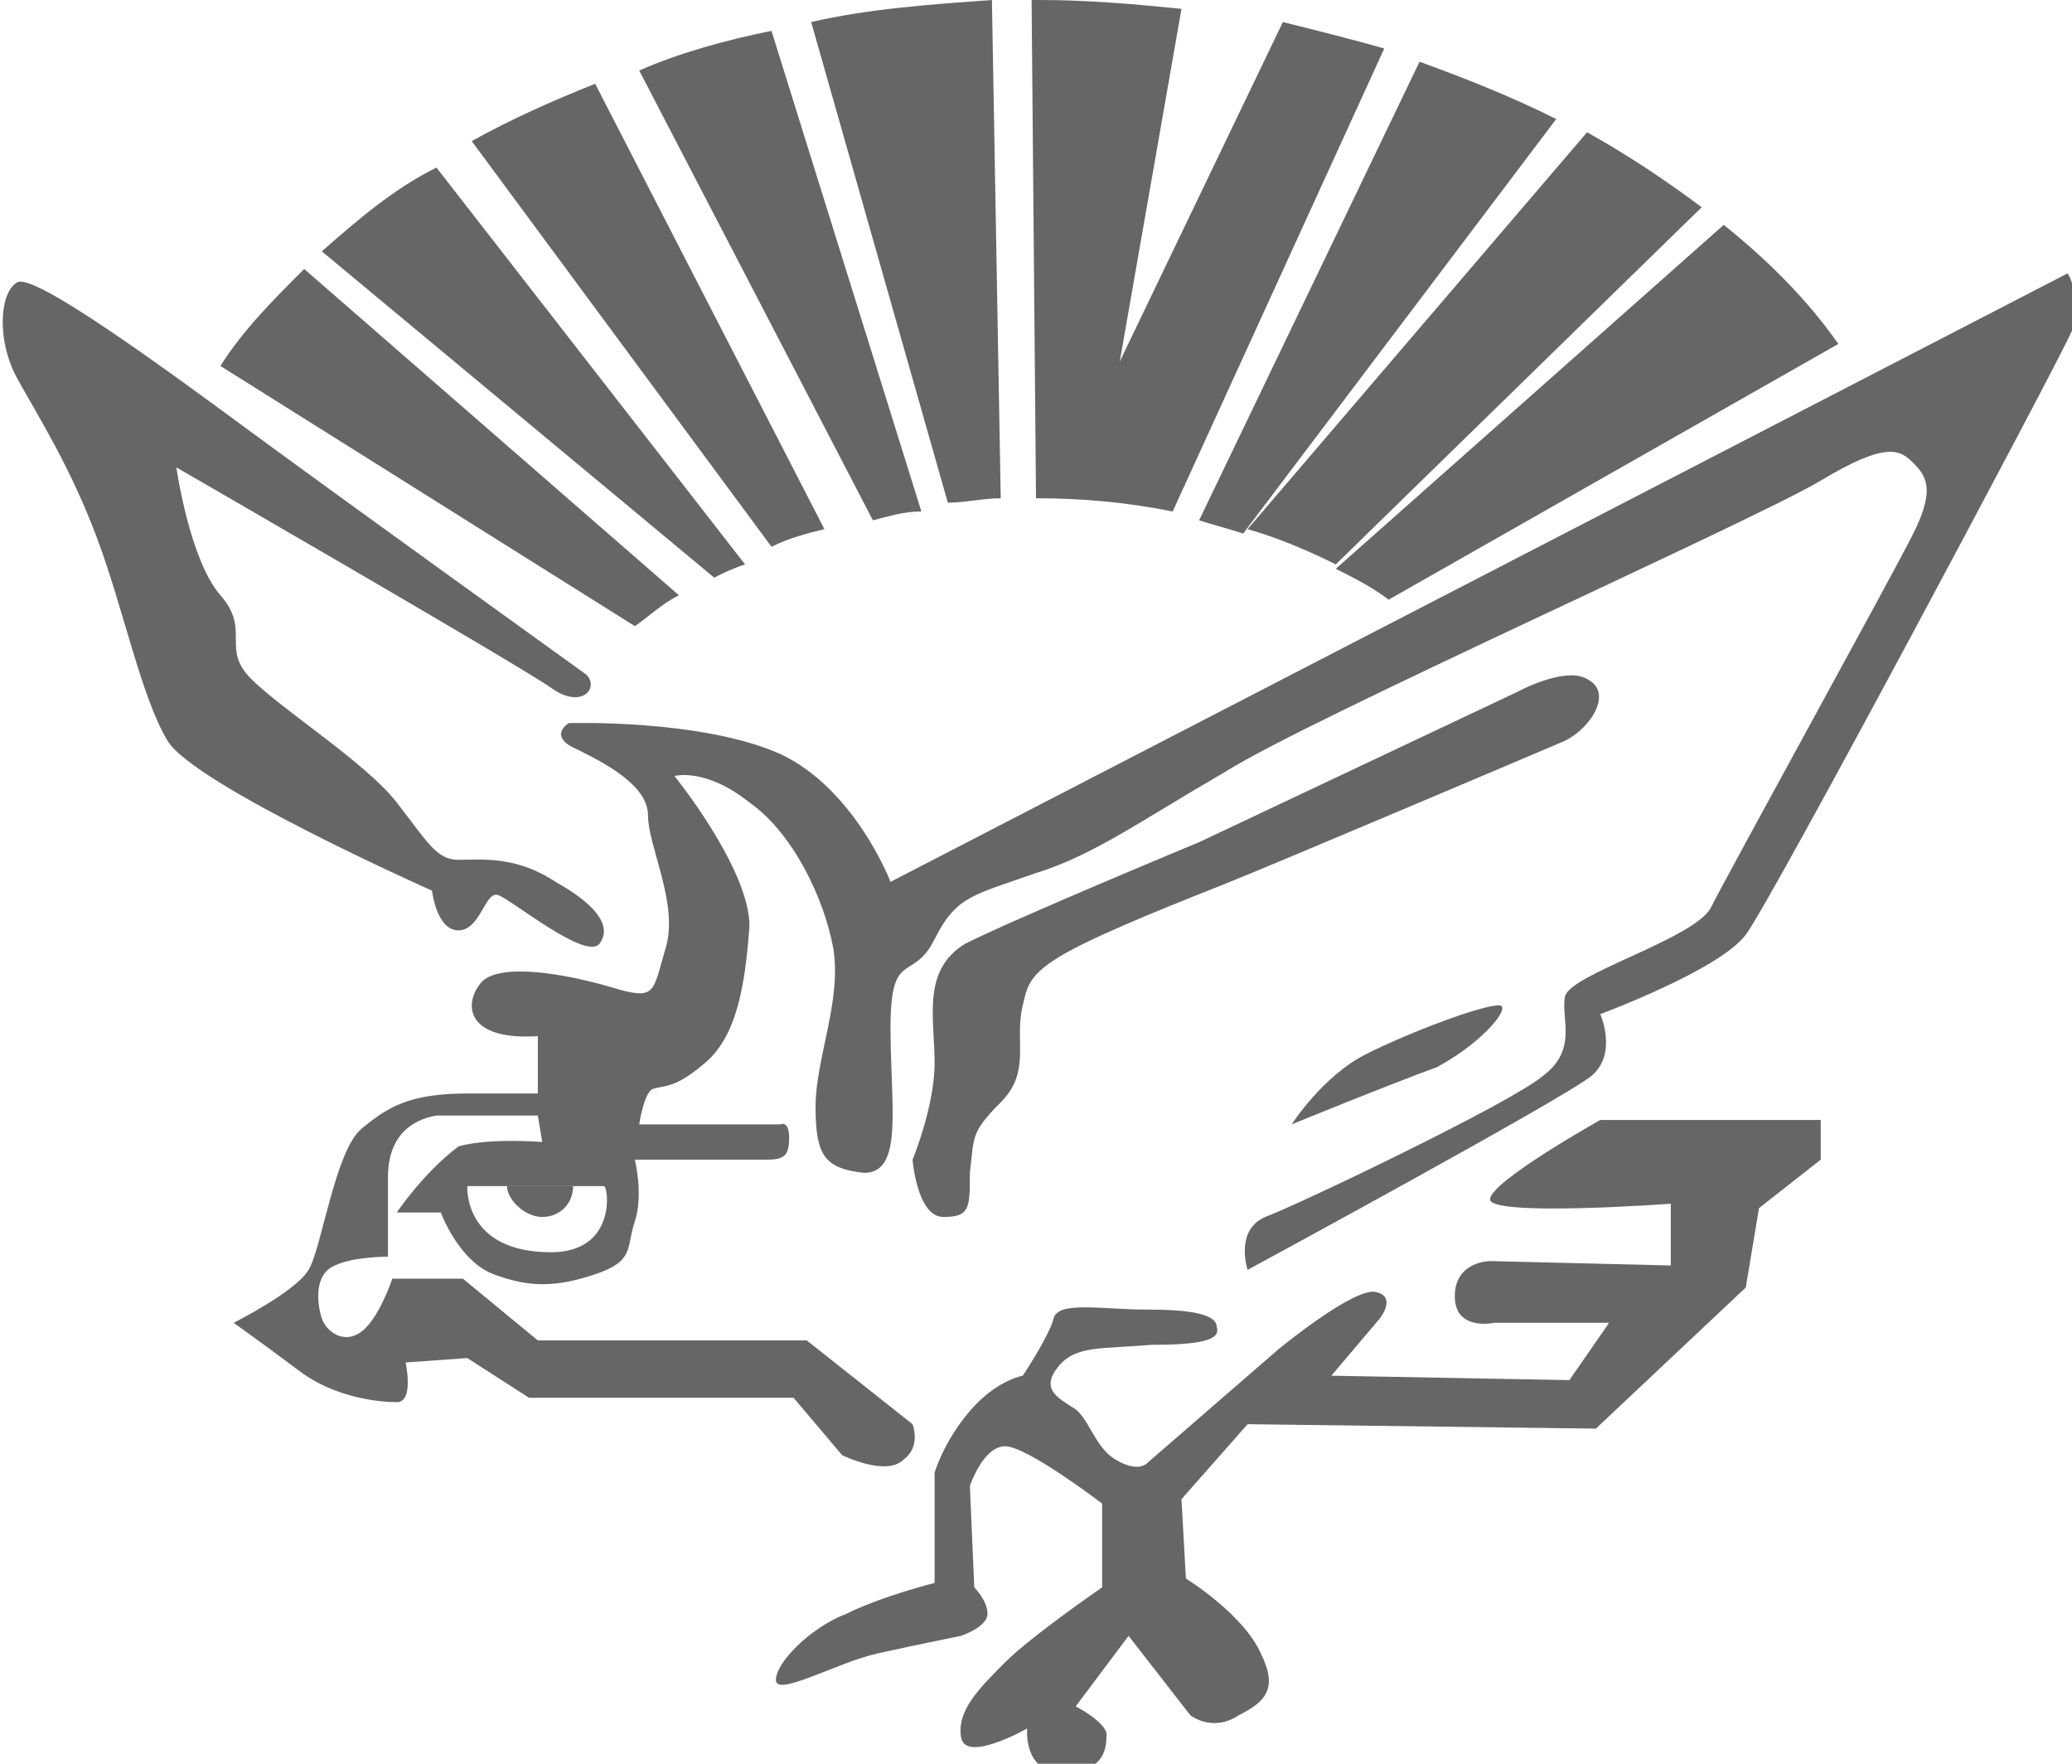 <?xml version="1.0" encoding="utf-8"?>
<!-- Generator: Adobe Illustrator 22.1.0, SVG Export Plug-In . SVG Version: 6.00 Build 0)  -->
<svg version="1.1" id="レイヤー_1" xmlns="http://www.w3.org/2000/svg" xmlns:xlink="http://www.w3.org/1999/xlink" x="0px"
	 y="0px" viewBox="0 0 47 40" style="enable-background:new 0 0 47 40;" xml:space="preserve">
<style type="text/css">
	.st0{fill:#666666;}
</style>
<g>
	<path class="st0" d="M14.4,14.2c0.3-0.2,0.6-0.5,1-0.7L6.9,6.1C6.2,6.8,5.5,7.5,5,8.3L14.4,14.2z"/>
	<path class="st0" d="M9.9,3.8C8.9,4.3,8.1,5,7.3,5.7l8.9,7.4c0.2-0.1,0.4-0.2,0.7-0.3L9.9,3.8z"/>
	<path class="st0" d="M13.5,1.9c-1,0.4-1.9,0.8-2.8,1.3l6.8,9.2c0.4-0.2,0.8-0.3,1.2-0.4L13.5,1.9z"/>
	<path class="st0" d="M17.5,0.7c-1,0.2-2.1,0.5-3,0.9l5.3,10.2c0.4-0.1,0.7-0.2,1.1-0.2L17.5,0.7z"/>
	<path class="st0" d="M22.5,0c-1.4,0.1-2.8,0.2-4.1,0.5l3.1,10.9c0.4,0,0.8-0.1,1.2-0.1L22.5,0z"/>
	<path class="st0" d="M31.4,1.1c-0.7-0.2-1.5-0.4-2.3-0.6l-3.7,7.7l1.4-8c-1-0.1-2.1-0.2-3.2-0.2c-0.1,0-0.1,0-0.2,0l0.1,11.3
		c1.1,0,2.1,0.1,3.1,0.3L31.4,1.1z"/>
	<path class="st0" d="M35.3,2.7c-1-0.5-2-0.9-3.1-1.3l-5,10.4c0.3,0.1,0.7,0.2,1,0.3L35.3,2.7z"/>
	<path class="st0" d="M38.6,4.7C37.8,4.1,36.9,3.5,36,3l-7.7,9c0.7,0.2,1.4,0.5,2,0.8L38.6,4.7z"/>
	<path class="st0" d="M41.7,7.8c-0.7-1-1.6-1.9-2.6-2.7l-8.8,7.8c0.4,0.2,0.8,0.4,1.2,0.7L41.7,7.8z"/>
	<path class="st0" d="M13.3,15.3c0,0-5.7-4.1-7.6-5.5S0.8,6.2,0.4,6.4c-0.4,0.2-0.5,1.3,0,2.2s1.2,2,1.8,3.6s1,3.6,1.6,4.6
		s6,3.4,6,3.4s0.1,0.9,0.6,0.9s0.6-0.9,0.9-0.8c0.3,0.1,2,1.5,2.3,1.1c0.3-0.4-0.1-0.9-1-1.4c-0.9-0.6-1.7-0.5-2.2-0.5
		c-0.5,0-0.7-0.4-1.4-1.3s-2.6-2.1-3.3-2.8c-0.7-0.7,0-1.1-0.7-1.9c-0.7-0.8-1-2.9-1-2.9s7.8,4.5,8.5,5S13.6,15.6,13.3,15.3z"/>
	<path class="st0" d="M27.2,19.1l7.2-3.4c0,0,1.1-0.6,1.6-0.3c0.6,0.3,0.1,1.1-0.5,1.4c-0.7,0.3-6.6,2.8-7.6,3.2s-2.8,1.1-3.7,1.6
		c-0.9,0.5-0.9,0.8-1,1.2c-0.2,0.8,0.2,1.5-0.5,2.2c-0.7,0.7-0.6,0.8-0.7,1.6c0,0.8,0,1-0.6,1c-0.6,0-0.7-1.3-0.7-1.3
		s0.5-1.2,0.5-2.2c0-1-0.3-2.1,0.7-2.7C23.1,20.8,27.2,19.1,27.2,19.1z"/>
	<path class="st0" d="M29.3,25.5c0,0,0.7-1.1,1.7-1.6s2.6-1.1,3-1.1c0.3,0-0.3,0.8-1.4,1.4C31.5,24.6,29.3,25.5,29.3,25.5z"/>
	<path class="st0" d="M23.2,31.2c0,0-0.6,0.1-1.2,0.8s-0.8,1.4-0.8,1.4v2.5c0,0-1.2,0.3-2,0.7c-0.8,0.3-1.6,1.1-1.6,1.5
		s1.4-0.4,2.3-0.6c0.9-0.2,1.9-0.4,1.9-0.4s0.6-0.2,0.6-0.5c0-0.3-0.3-0.6-0.3-0.6l-0.1-2.3c0,0,0.3-0.9,0.8-0.9s2.2,1.3,2.2,1.3
		v1.9c0,0-1.6,1.1-2.2,1.7s-1.1,1.1-1,1.7s1.5-0.2,1.5-0.2s-0.1,1,0.8,1c1,0,1-0.6,1-0.9c-0.1-0.3-0.7-0.6-0.7-0.6l1.2-1.6l1.4,1.8
		c0,0,0.5,0.4,1.1,0c0.6-0.3,0.9-0.6,0.5-1.4c-0.4-0.9-1.7-1.7-1.7-1.7L26.8,34l1.5-1.7l7.9,0.1l3.4-3.2l0.3-1.8l1.4-1.1v-0.9h-5
		c0,0-2.5,1.4-2.5,1.8s4.1,0.1,4.1,0.1l0,1.4l-4.1-0.1c0,0-0.8,0-0.8,0.8c0,0.8,0.9,0.6,0.9,0.6h2.6l-0.9,1.3l-5.4-0.1l1.1-1.3
		c0,0,0.4-0.5-0.1-0.6S29,30.6,29,30.6L26,33.2c0,0-0.2,0.2-0.7-0.1s-0.6-1-1-1.2C24,31.7,23.6,31.5,24,31c0.4-0.5,1-0.4,2.1-0.5
		c1.1,0,1.6-0.1,1.5-0.4c0-0.3-0.6-0.4-1.6-0.4c-1,0-2-0.2-2.1,0.2S23.2,31.2,23.2,31.2z"/>
	<path class="st0" d="M46.9,6.2L20.2,20c0,0-0.8-2.1-2.5-2.9c-1.8-0.8-4.8-0.7-4.8-0.7s-0.5,0.3,0.2,0.6c0.6,0.3,1.6,0.8,1.6,1.5
		c0,0.7,0.7,2,0.4,3c-0.3,1-0.2,1.2-1.2,0.9s-2.6-0.6-3-0.1c-0.4,0.5-0.3,1.3,1.3,1.2l0,1.3c0,0-0.3,0-1.6,0c-1.3,0-1.8,0.3-2.4,0.8
		c-0.6,0.5-0.9,2.7-1.2,3.2S5.3,30,5.3,30s0.7,0.5,1.5,1.1s1.8,0.7,2.2,0.7c0.4,0,0.2-0.9,0.2-0.9l1.4-0.1l1.4,0.9l6,0l1.1,1.3
		c0,0,1,0.5,1.4,0.1c0.4-0.3,0.2-0.8,0.2-0.8l-2.4-1.9h-6.1l-1.7-1.4H8.9c0,0-0.3,0.9-0.7,1.2c-0.4,0.3-0.8,0-0.9-0.3
		s-0.2-1,0.3-1.2c0.4-0.2,1.2-0.2,1.2-0.2s0-0.9,0-1.8c0-0.9,0.5-1.3,1.1-1.4c0.6,0,2.3,0,2.3,0l0.1,0.6c0,0-1.2-0.1-1.9,0.1
		C9.6,26.6,9,27.5,9,27.5l1,0c0,0,0.4,1.1,1.2,1.4c0.8,0.3,1.4,0.3,2.3,0c0.9-0.3,0.7-0.6,0.9-1.2c0.2-0.6,0-1.4,0-1.4s2.6,0,3,0
		c0.4,0,0.5-0.1,0.5-0.5s-0.2-0.3-0.2-0.3h-3.2c0,0,0.1-0.7,0.3-0.8c0.3-0.1,0.5,0,1.2-0.6c0.7-0.6,0.9-1.7,1-3.1
		c0-1.3-1.7-3.4-1.7-3.4s0.7-0.2,1.7,0.6c1,0.7,1.7,2.2,1.9,3.3c0.2,1.2-0.4,2.5-0.4,3.6c0,1.1,0.2,1.4,1.1,1.5
		c0.9,0,0.6-1.5,0.6-3.3c0-1.8,0.5-1,1-2c0.5-1,0.9-1,2.3-1.5c1.3-0.4,2.4-1.2,4.3-2.3c1.9-1.2,12-5.7,13.5-6.6
		c1.5-0.9,1.8-0.7,2.1-0.4c0.3,0.3,0.5,0.6,0,1.6c-0.5,1-4.2,7.7-4.6,8.5c-0.4,0.7-3.2,1.5-3.3,2c-0.1,0.5,0.3,1.2-0.5,1.8
		c-0.7,0.6-5.5,2.9-6.3,3.2c-0.7,0.3-0.4,1.2-0.4,1.2s7.2-3.9,7.8-4.4c0.6-0.5,0.2-1.4,0.2-1.4s2.7-1,3.3-1.8
		c0.6-0.8,7.1-13,7.4-13.7C47.2,6.6,46.9,6.2,46.9,6.2z M12.5,28.4c-2,0-1.9-1.5-1.9-1.5h3.1C13.8,26.9,14,28.4,12.5,28.4z"/>
	<path class="st0" d="M12.3,27.6c0.4,0,0.7-0.3,0.7-0.7h-1.5C11.5,27.2,11.9,27.6,12.3,27.6z"/>
</g>
</svg>
